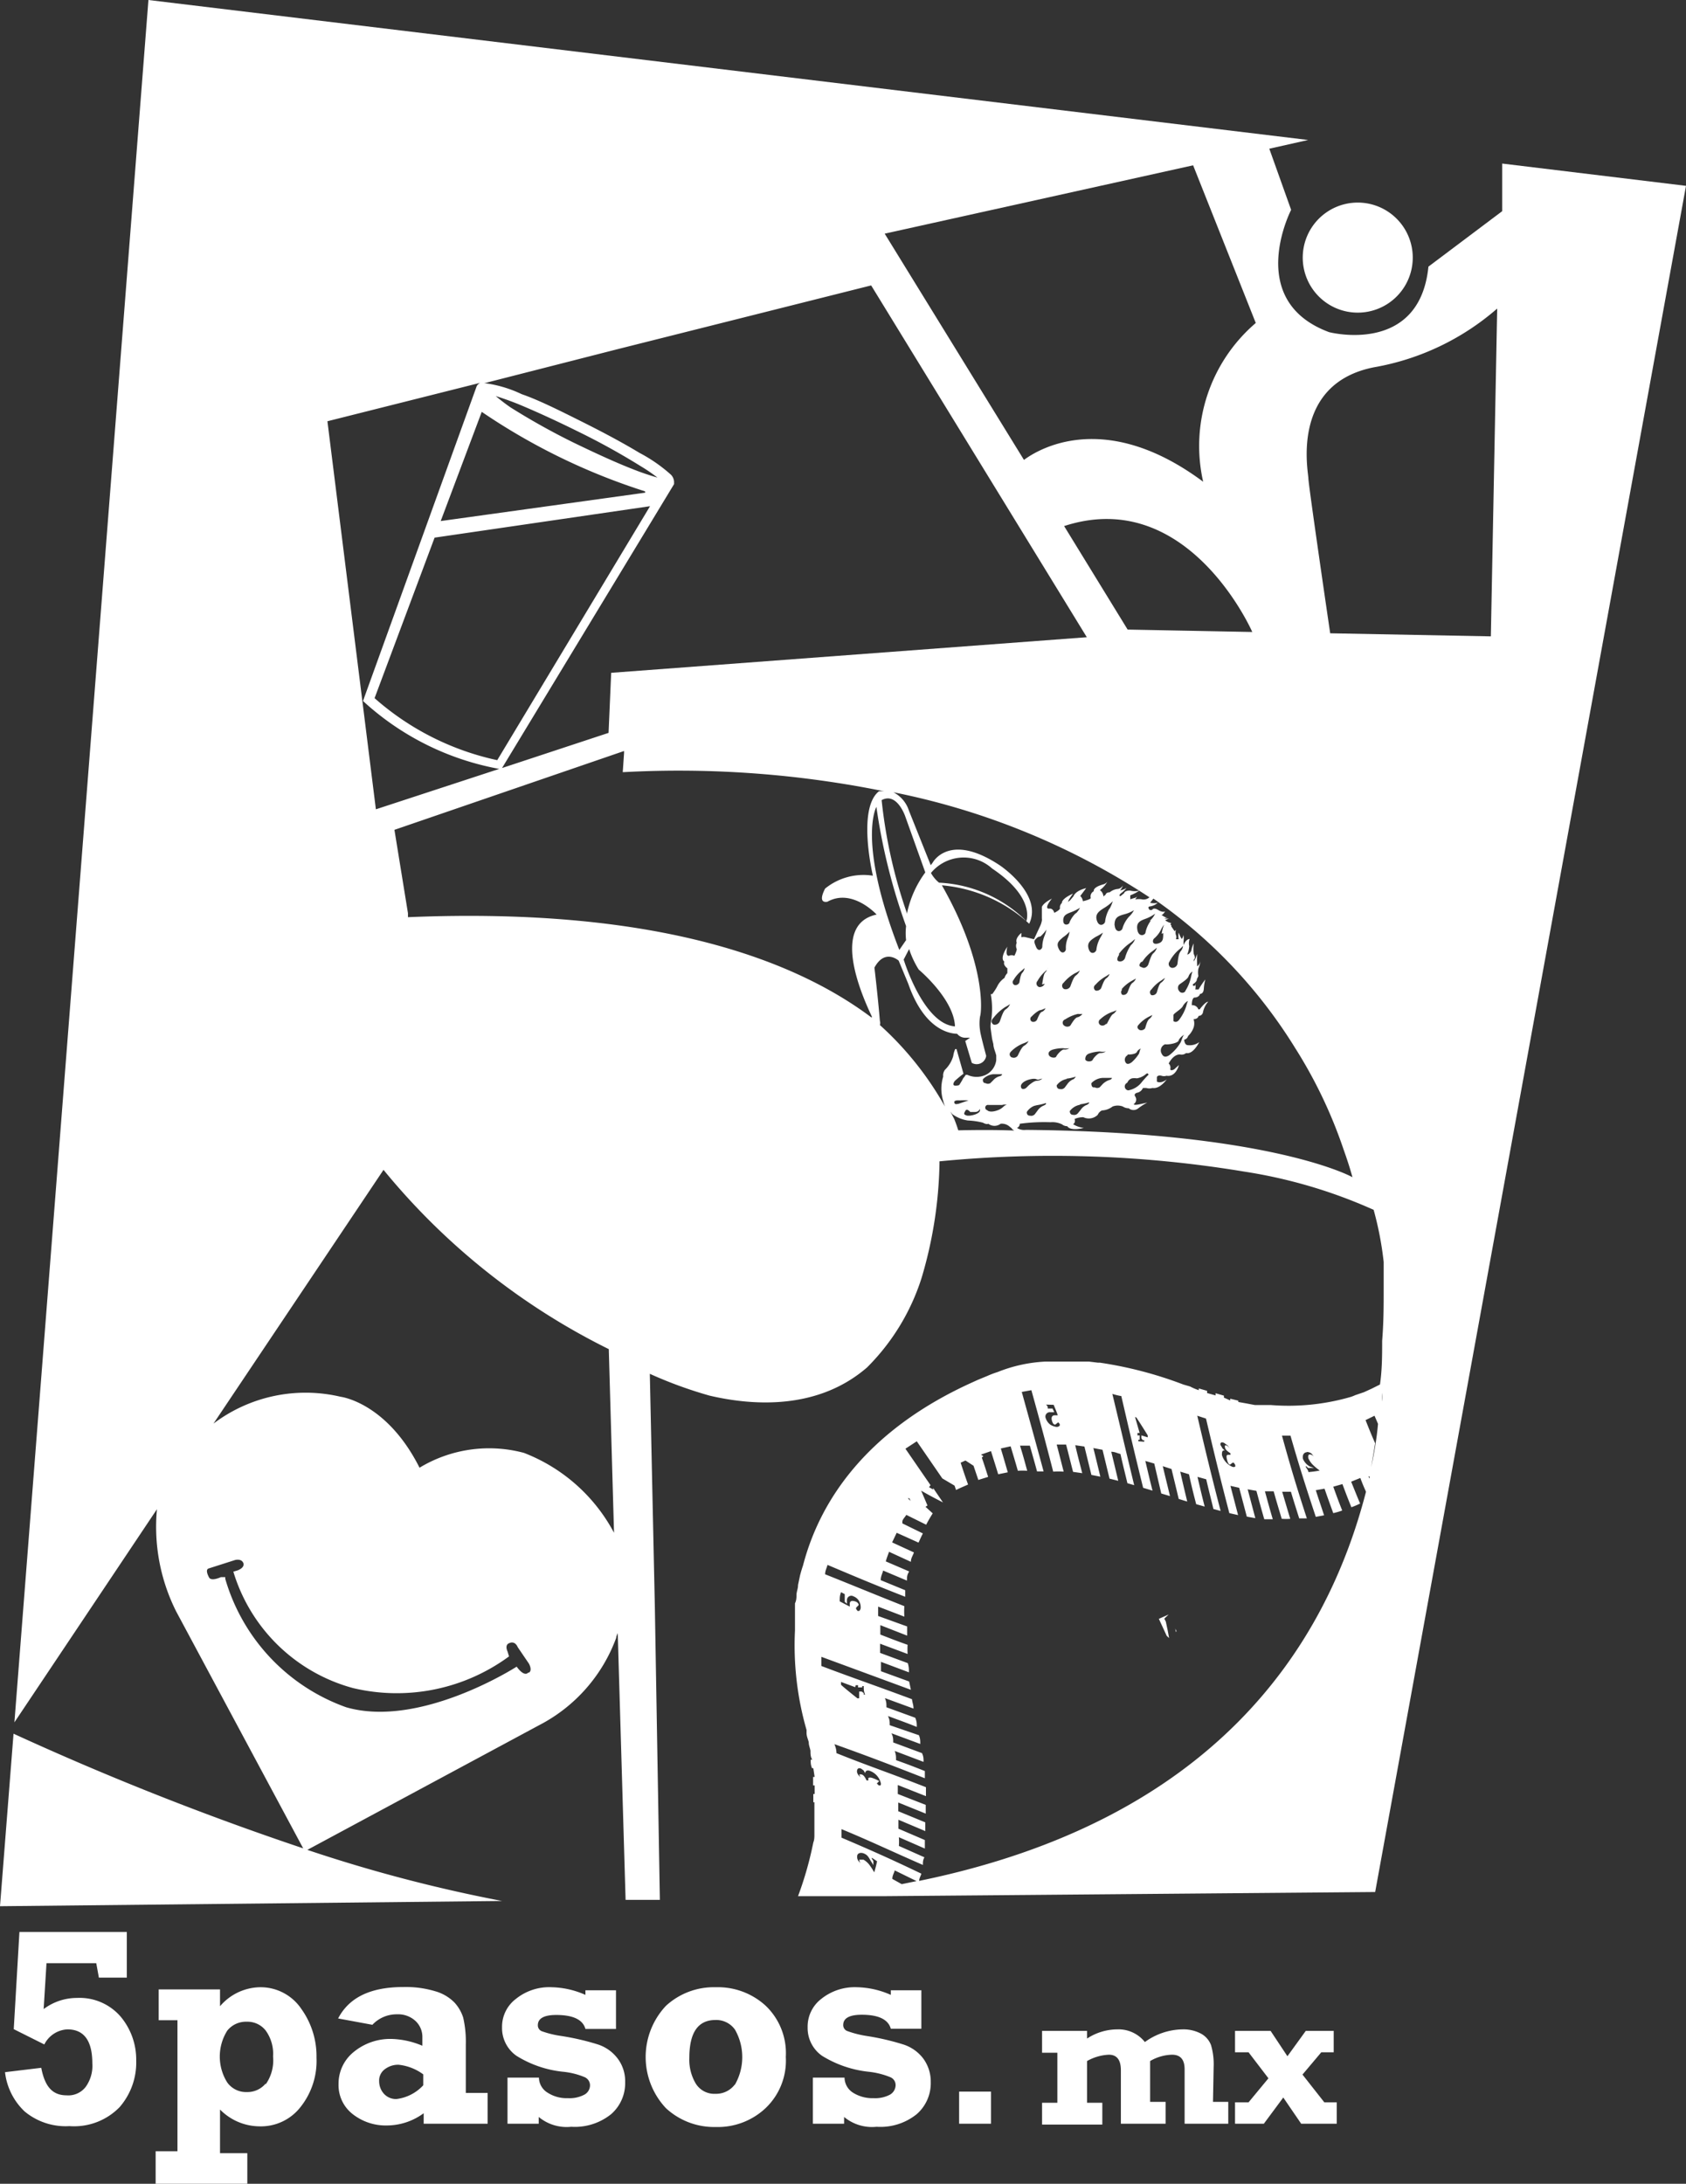 <svg id="Layer_1" data-name="Layer 1" xmlns="http://www.w3.org/2000/svg" viewBox="0 0 77.24 100"><rect x="0" y="0" width="77.24" height="100" fill="#333333" stroke="none"/><defs><style>.cls-1{fill:#fff;}</style></defs><title>5-pasos-white</title><path class="cls-1" d="M3.53,91.49A2.54,2.54,0,0,0,2,92l.13-2.1H4.41l.12.66H5.81V88.47H.89L.63,92.92l1.4.7a1.25,1.25,0,0,1,1.06-.69q1.14,0,1.14,1.56a1.64,1.64,0,0,1-.31,1.08,1,1,0,0,1-.87.38c-.66,0-1-.42-1.16-1.26l-1.66.2a2.93,2.93,0,0,0,.9,1.8,2.94,2.94,0,0,0,2.05.67,2.91,2.91,0,0,0,2.3-.87,3.11,3.11,0,0,0,.76-2.14,3.06,3.06,0,0,0-.71-2A2.48,2.48,0,0,0,3.53,91.49Z"/><path class="cls-1" d="M11.9,91a2.46,2.46,0,0,0-1.82.87v-.77H7.27v1.41h.86v6h-1V100h4.2V98.6H10.08v-2a2.56,2.56,0,0,0,1.79.77,2.3,2.3,0,0,0,1.91-.9,3.39,3.39,0,0,0,.72-2.24A3.72,3.72,0,0,0,13.81,92,2.25,2.25,0,0,0,11.9,91Zm.27,4.41a1.08,1.08,0,0,1-.86.39,1.06,1.06,0,0,1-.9-.44,2.23,2.23,0,0,1,0-2.37,1.09,1.09,0,0,1,.89-.41,1.06,1.06,0,0,1,.87.4,1.82,1.82,0,0,1,.34,1.19A1.91,1.91,0,0,1,12.17,95.45Z"/><path class="cls-1" d="M21.34,93.61a4.92,4.92,0,0,0-.12-1.22,1.86,1.86,0,0,0-.4-.69,2,2,0,0,0-.86-.51,4.7,4.7,0,0,0-1.47-.2c-1.52,0-2.5.48-3,1.44l1.57.29a1.52,1.52,0,0,1,1.13-.48,1.17,1.17,0,0,1,.84.3,1,1,0,0,1,.32.76v.38A3.88,3.88,0,0,0,18,93.37a2.63,2.63,0,0,0-1.79.59,1.86,1.86,0,0,0-.7,1.47,1.68,1.68,0,0,0,.66,1.39,2.45,2.45,0,0,0,1.57.51,2.86,2.86,0,0,0,1.67-.56v.48h2.93V95.84h-1Zm-1.95,1.88a2,2,0,0,1-1.23.63.75.75,0,0,1-.57-.24.85.85,0,0,1-.22-.57.64.64,0,0,1,.28-.57,1,1,0,0,1,.61-.19,2.3,2.3,0,0,1,1.13.44Z"/><path class="cls-1" d="M27.39,93.62a11.45,11.45,0,0,0-1.69-.39,4.49,4.49,0,0,1-.89-.22.29.29,0,0,1-.17-.27c0-.31.28-.47.84-.47.77,0,1.22.21,1.34.64h1.4V91.14h-1.4v.21A4,4,0,0,0,25.28,91a2.43,2.43,0,0,0-1.64.53A1.6,1.6,0,0,0,23,92.84a1.55,1.55,0,0,0,.66,1.3,5,5,0,0,0,2.13.73,3.45,3.45,0,0,1,1,.25.41.41,0,0,1,.24.37.49.49,0,0,1-.26.43,1.44,1.44,0,0,1-.75.16,1.61,1.61,0,0,1-.93-.25.82.82,0,0,1-.4-.69H23.25v2.11h1.43v-.31a2,2,0,0,0,1.49.45A2.65,2.65,0,0,0,28,96.81a1.88,1.88,0,0,0,.64-1.46,1.72,1.72,0,0,0-.34-1.08A1.85,1.85,0,0,0,27.39,93.62Z"/><path class="cls-1" d="M32.79,91a3.24,3.24,0,0,0-2.28.85,3.42,3.42,0,0,0,0,4.69,3.25,3.25,0,0,0,2.28.86,3.19,3.19,0,0,0,2.29-.87A3,3,0,0,0,36,94.19a3,3,0,0,0-.93-2.35A3.24,3.24,0,0,0,32.79,91Zm.87,4.46a1.07,1.07,0,0,1-.88.42,1,1,0,0,1-.9-.46,2.13,2.13,0,0,1-.3-1.18c0-1.17.4-1.74,1.2-1.74a1.05,1.05,0,0,1,.89.44,2.54,2.54,0,0,1,0,2.52Z"/><path class="cls-1" d="M41.38,93.62a11.45,11.45,0,0,0-1.69-.39A4.71,4.71,0,0,1,38.8,93a.29.29,0,0,1-.17-.27c0-.31.28-.47.85-.47.76,0,1.21.21,1.33.64h1.4V91.14h-1.4v.21A4,4,0,0,0,39.27,91a2.45,2.45,0,0,0-1.64.53A1.6,1.6,0,0,0,37,92.84a1.55,1.55,0,0,0,.66,1.3,5.07,5.07,0,0,0,2.13.73,3.67,3.67,0,0,1,1,.25.39.39,0,0,1,.24.37.51.51,0,0,1-.26.43,1.44,1.44,0,0,1-.75.16,1.67,1.67,0,0,1-.94-.25.83.83,0,0,1-.39-.69H37.24v2.11h1.43v-.31a2,2,0,0,0,1.49.45A2.65,2.65,0,0,0,42,96.81a1.88,1.88,0,0,0,.64-1.46,1.78,1.78,0,0,0-.34-1.08A1.85,1.85,0,0,0,41.38,93.62Z"/><rect class="cls-1" x="43.94" y="95.78" width="1.46" height="1.47"/><path class="cls-1" d="M55.6,94.65a3.1,3.1,0,0,0-.12-1,1,1,0,0,0-.45-.52,1.72,1.72,0,0,0-.87-.2,3,3,0,0,0-1.71.58,1.54,1.54,0,0,0-1.27-.58,2.55,2.55,0,0,0-1.38.42V93H47.74v1h.7v2.29h-.7v1H50.5v-1h-.7V94.38a2.23,2.23,0,0,1,1-.29c.36,0,.55.23.55.71v2.45H53.4v-1h-.71V94.38a2.09,2.09,0,0,1,1-.29c.39,0,.58.22.58.67v2.49h2v-1h-.7Z"/><polygon class="cls-1" points="59.67 95 60.53 93.98 61.1 93.98 61.1 93 59.82 93 58.98 94.16 58.21 93 56.58 93 56.58 93.98 57.2 93.98 58.11 95.17 57.2 96.27 56.58 96.27 56.58 97.25 57.9 97.25 58.79 96.05 59.61 97.25 61.24 97.25 61.24 96.27 60.67 96.27 59.67 95"/><polygon class="cls-1" points="53.87 74.73 53.9 74.7 53.84 74.58 53.87 74.73"/><path class="cls-1" d="M53.34,74.12l.2-.19v0l-.45.2.36.78.11.1,0,0q-.06-.35-.15-.75Z"/><path class="cls-1" d="M68.82,7.49l0,2.18-3.38,2.54c-.41,4.08-4.55,3-4.55,3C57,13.77,59.15,9.61,59.15,9.61l-1-2.8,1.78-.4L6.8,0,.66,78.87l6.53-9.76a8.63,8.63,0,0,0,.88,4.68l5.82,10.85A134.24,134.24,0,0,1,.62,79.39L0,87.29l23-.24a68.35,68.35,0,0,1-8.92-2.34L24.7,79a7.35,7.35,0,0,0,3.53-4c0-.08.05-.15.07-.22L28.66,87l1.57,0L30,73.56l-.23-10.65,0,0v0a19.48,19.48,0,0,0,2.74,1c2.1.49,5,.62,7.21-1.29a10.09,10.09,0,0,0,2.5-4.1,19.48,19.48,0,0,0,.82-5.21v-.13h0v0A53.65,53.65,0,0,1,57,53.65,23,23,0,0,1,62.7,55.3l.23.1v0l0,0a15.16,15.16,0,0,1,.46,2.39c0,.1,0,.2,0,.29h0l0,0v0l0,.37h0c0,.19,0,.41,0,.58,0,.75,0,1.51-.07,2.37,0,.64,0,1.32-.1,2l-.38.19,0,0-.35.16v0l-.41.14h0a1.44,1.44,0,0,1-.24.09,10.23,10.23,0,0,1-3.62.36h0l-.34,0h0l-.39,0v0l-.37-.07v0l-.39-.07,0-.06-.37-.09,0,.08L56.07,64l0-.09-.38-.11,0,.1-.39-.11,0-.1-.38-.11v.08a2.46,2.46,0,0,1-.4-.17v0l-.31-.09h0a18.15,18.15,0,0,0-3.82-1H50.3l-.41-.05h0l-.4,0h0l-.42,0h-.84l-.34,0a6.78,6.78,0,0,0-2.19.48,4.13,4.13,0,0,0-.45.17v0l-.46.19h0l-.22.1c-4.84,2.18-7,5.4-7.78,8.39h0c-.06.18-.09.28-.14.47h0l-.09.43,0,0c0,.16-.05.25-.07.42h0c0,.14,0,.28-.07.42l0,0c0,.17,0,.25,0,.41h0c0,.15,0,.28,0,.42h0c0,.16,0,.24,0,.41h0a14,14,0,0,0,.53,4.56v0l0,.14h0c0,.14.06.27.1.41h0c0,.16.05.24.08.4h0c0,.14,0,.28.08.41l-.07,0c0,.16,0,.23.06.39l.06,0,.06.4-.07,0c0,.15,0,.23,0,.39l.07,0,0,.39-.06,0c0,.15,0,.23,0,.38l.05,0c0,.13,0,.25,0,.38h0v.34h0c0,.13,0,.26,0,.38h0c0,.14,0,.22,0,.36h0c0,.13,0,.26-.05.38v0a16,16,0,0,1-.7,2.46h.41l-.18,0,3,0h.74L63,86.64,77.24,8.51Zm-8.95,59a.33.33,0,0,1,.22.08l.11.14,0,0a.31.31,0,0,0-.19-.11c-.08,0-.09.09-.07.18a1,1,0,0,0,.24.33,2.83,2.83,0,0,0,.28.23v0a4.63,4.63,0,0,1-.52.07c0-.08-.08-.16-.13-.26h.05c.06.08.08.08.15.07l.19,0L60,67.15a.71.71,0,0,1-.31-.35C59.66,66.63,59.73,66.51,59.87,66.5Zm-3.81-.43.19.14.1.16,0,0c-.06-.09-.11-.16-.17-.17s-.08,0-.06.1.12.17.25.26v.07l-.09,0c-.06,0-.12,0-.07.21s.1.23.14.24l.12-.09h.05l.07.1v.08a.16.16,0,0,1-.15,0,.85.85,0,0,1-.46-.53c0-.12,0-.23.13-.21h0l-.1-.09-.07-.12C55.87,66.13,55.92,66,56.06,66.07Zm-4-1.15c.08.12.37.57.52.82l0,.09-.29-.09,0,.13.06.09.07,0v.07L52.15,66l0-.07h.06v-.08l0-.12-.1,0,0-.11.1,0L52,64.89Zm-3.79-.58c.08.19.12.28.19.48l-.14,0c-.12,0-.17.09-.13.24s.09.18.15.19l.14-.11h0l.07.08v.07a.18.18,0,0,1-.16.06.69.69,0,0,1-.27-.1.61.61,0,0,1-.21-.29.2.2,0,0,1,.21-.28l.18,0-.08-.17H48c0-.08,0-.11-.08-.18ZM38.09,71.28l0,.12h0A.56.56,0,0,0,38.09,71.28Zm1.85,13.84,0-.05.24.16a4.77,4.77,0,0,1-.13.51l0,0a2.49,2.49,0,0,0-.19-.3.9.9,0,0,0-.3-.28c-.08,0-.17,0-.19,0a.3.3,0,0,0,.08.2l0,0-.12-.14a.3.3,0,0,1-.06-.22c0-.14.16-.19.32-.12s.2.16.31.35a1.74,1.74,0,0,1,.11.18l0-.19C40,85.21,40,85.19,39.94,85.12Zm.94.92c0-.16.07-.24.11-.39l1,.49-.68.14Zm1.23.09c0-.12.06-.2.1-.33-1.44-.69-2.37-1.1-3.66-1.65l0-.39c1.31.54,2.26,1,3.73,1.64,0-.14,0-.22.07-.35l-1.17-.52a2.73,2.73,0,0,0,0-.4l1.19.52c0-.16,0-.24,0-.39l-1.21-.52c0-.16,0-.24,0-.41l1.23.52c0-.16,0-.24,0-.4l-1.24-.51c0-.16,0-.24,0-.4l1.26.51c0-.16,0-.24,0-.4l-1.28-.5c0-.17,0-.25,0-.41l1.29.51c0-.17,0-.25,0-.41-1.66-.65-2.71-1-4.1-1.56,0-.22-.08-.36-.09-.41,1.4.5,2.46.9,4.14,1.56,0-.13,0-.2,0-.33-.53-.21-.79-.31-1.32-.5,0-.17,0-.25-.06-.42l1.32.5c0-.16,0-.24-.07-.4l-1.32-.49c0-.17,0-.25-.08-.42l1.32.49c0-.16,0-.24-.06-.4L40.76,79c0-.17,0-.25-.08-.42.53.2.8.29,1.32.5,0-.17,0-.25-.07-.42l-1.32-.48c0-.17,0-.25-.07-.42l1.31.48c0-.17-.05-.26-.07-.43-1.72-.64-2.78-1-4.15-1.52l0-.42,4.1,1.51L41.65,77l-1.29-.47,0-.43,1.28.48c0-.16,0-.24-.05-.42l-1.27-.47c0-.17,0-.25,0-.42l1.26.47a3,3,0,0,1,0-.42c-.51-.18-.76-.28-1.25-.47,0-.16,0-.25,0-.43l1.23.48c0-.17,0-.26,0-.42L40.23,74c0-.17,0-.26,0-.43l1.2.46a4,4,0,0,1,0-.48c-1.54-.61-2.47-1-3.63-1.46,0-.16.08-.3.11-.43,1.14.48,2,.85,3.56,1.46,0-.12,0-.18,0-.3l-1.12-.46c0-.18.06-.26.11-.44l1.09.46c0-.17,0-.25.1-.42l-1.07-.46c.05-.18.09-.27.15-.44l1,.46c0-.17.08-.26.14-.43l-1-.46.21-.44,1,.45c.08-.17.11-.25.2-.42l-.94-.46,0-.08,0,0v0c0-.1.11-.19.18-.31l.91.45c.11-.21.17-.31.3-.52L42.4,69l.09-.06-.29-.68c.29.17.61.34,1,.54l0,0-.45-.66,0,.07-.19-.11.07-.09-1.15-1.67L42,66l1.17,1.7.56.33.07.2c.22-.11.33-.15.55-.25-.14-.39-.2-.57-.34-1l.22-.1.37.24h0l.22.65.45-.14c-.12-.37-.18-.57-.29-.88l.07-.07-.11-.07.46-.16c.13.42.2.63.33,1.06l.44-.09c-.13-.44-.19-.66-.32-1.09l.45-.1c.13.44.2.66.33,1.12a3.13,3.13,0,0,1,.43,0c-.13-.47-.19-.7-.33-1.15.18,0,.27,0,.45,0,.13.46.2.7.33,1.18h.3c-.42-1.55-.68-2.48-1-3.64l.44-.08c.33,1.19.59,2.14,1,3.73a3.75,3.75,0,0,1,.48,0c-.13-.5-.19-.75-.32-1.24l.43,0c.13.49.19.75.32,1.25l.42.06c-.13-.51-.2-.76-.32-1.28l.42.06.32,1.3.41.08c-.13-.53-.19-.79-.32-1.31l.42.08.32,1.32.4.1c-.13-.54-.19-.8-.32-1.33.17,0,.25.06.42.1.12.53.19.8.32,1.34l.31.09c-.42-1.74-.67-2.81-1-4.18a3.06,3.06,0,0,0,.41.1c.32,1.38.57,2.46,1,4.2l.43.13c-.14-.55-.2-.82-.33-1.36l.41.12.32,1.37.4.12c-.13-.55-.2-.82-.33-1.37l.4.13c.13.54.2.82.33,1.37l.39.12c-.13-.55-.2-.83-.32-1.37l.4.12c.12.55.19.83.33,1.37l.39.11c-.14-.54-.2-.81-.33-1.36l.4.11c.13.56.2.82.33,1.36l.33.09c-.46-1.77-.72-2.87-1.07-4.36l.4.13c.35,1.48.61,2.57,1.07,4.33l.4.09-.35-1.34.4.09.35,1.32.39.07-.35-1.32.4.07c.14.52.21.78.36,1.3l.39,0c-.15-.51-.22-.77-.36-1.28l.4,0c.14.5.22.76.37,1.26a2.54,2.54,0,0,0,.39,0c-.15-.49-.22-.74-.37-1.24h.4c.15.5.23.74.38,1.22l.35,0c-.49-1.5-.78-2.48-1.14-3.79h.39c.37,1.29.67,2.25,1.16,3.72l.38-.07c-.15-.46-.23-.68-.38-1.15l.4-.07c.16.46.24.68.4,1.12a3.17,3.17,0,0,0,.41-.12c-.17-.43-.25-.65-.41-1.09l.42-.12c.16.43.24.64.41,1.06a3.42,3.42,0,0,0,.4-.17c-.17-.4-.25-.61-.41-1l.42-.17c.1.27.17.43.26.63C60.73,75.48,55.57,83.37,42.11,86.13ZM40,81.43c-.18-.07-.23,0-.22,0l0,.1h-.08c-.07-.15-.14-.25-.22-.27s-.12,0-.11,0a.33.33,0,0,0,.14.19l0,0-.14-.12a.33.33,0,0,1-.11-.2c0-.14.07-.19.19-.14l.11.08.08.13h0c0-.13.12-.15.23-.1a.79.79,0,0,1,.47.51.18.18,0,0,1,0,.15h-.08l-.09-.09v0l.11-.11S40.16,81.49,40,81.43Zm-.8-4.26.11,0,0,.1.12,0h.07v-.06l.07,0c0,.15,0,.23.06.39l-.06,0,0-.07-.09-.07-.12,0,0,.31-.08,0c-.24-.19-.65-.52-.75-.62l0-.13.65.24Zm-.4-3.73,0-.17a.2.2,0,0,1,.3-.17.51.51,0,0,1,.27.24.58.58,0,0,1,.06.27.2.2,0,0,1-.07.16h-.07l-.07-.09v-.06l.12-.12s0-.12-.17-.17-.23,0-.24.1v.14l-.46-.24c0-.17,0-.26.06-.42l.17.09c0,.14,0,.21,0,.35Zm2.79-4.83.07,0,.06.12Zm21.1-1,.06,0a.36.36,0,0,0,0,.1Zm.09-.2L63,66.09c-.15-.33-.29-.68-.44-1.06l.41-.2.16.37C63.07,65.91,62.94,66.63,62.78,67.36Zm.54-3.58,0,.35C63.3,64,63.31,63.88,63.32,63.78ZM54.66,7.57h0l2.87,7.22a7.41,7.41,0,0,0-2.41,7.27c-4.8-3.57-7.93-1.2-8.21-1L40.53,10.7Zm2.71,21.37-5.71-.11-2.91-4.74C54.24,22.3,57.17,28.49,57.37,28.94ZM39.91,13.07l9.88,16.11L28,30.81l-.12,2.75L23,35.17l7.88-13h0l0-.12a.5.5,0,0,0-.14-.31,7.06,7.06,0,0,0-1.44-1c-.71-.43-1.62-.92-2.64-1.43s-2-1-2.76-1.26a5.64,5.64,0,0,0-1.66-.5h-.06L28.25,16ZM43.75,47c-1.45-.1-2.35-3.06-2.35-3.06l.25-.48a4.17,4.17,0,0,0,.44.94S43.7,45.74,43.75,47Zm-1.12-7h0a1.94,1.94,0,0,1,2.82-.23c2,1.34,1.57,2.41,1.57,2.41a6.08,6.08,0,0,0-4-1.76A1.56,1.56,0,0,1,42.63,39.94Zm-1.43,3.5c-1.94-5-1.05-6.55-1.05-6.55a27.36,27.36,0,0,0,1.36,5.46,2.79,2.79,0,0,0,0,.64Zm.36-1.65a23.06,23.06,0,0,1-1.17-5.21c.7-.38,1.08.74,1.08.74l.92,2.57A4.8,4.8,0,0,0,41.56,41.79Zm-12-19.29-9.37,1.3,1.88-5A28.84,28.84,0,0,0,29.55,22.5Zm-6.94-4.45c.27.08.66.21,1.11.39.75.31,1.7.74,2.73,1.25a32.06,32.06,0,0,1,2.88,1.59,7.84,7.84,0,0,1,.78.53c-.28-.08-.69-.21-1.14-.39-.77-.3-1.73-.74-2.76-1.24a31.72,31.72,0,0,1-2.84-1.59A8.88,8.88,0,0,1,22.61,18.05Zm7.16,5.07-7,11.63a12.44,12.44,0,0,1-5.62-2.84l2.75-7.35ZM22,17.53a.38.38,0,0,0-.16.15h0L16.63,32.1a12.55,12.55,0,0,0,6.24,3.11l-5.65,1.85L15,19.29Zm2.2,59.06s-.16.24-.53-.27c0,0-4.41,2.84-7.81,1.86a8.87,8.87,0,0,1-5.54-5.88l0-.08-.2,0s-.46.22-.55,0c0,0-.2-.35,0-.4l1.19-.38s.3-.09.39.14c0,0,.09.19-.26.33l-.2.06a7.88,7.88,0,0,0,5.48,5.33,8.68,8.68,0,0,0,7.15-1.45l-.07-.23s-.15-.3.09-.38c0,0,.24-.13.38.19l.51.75S24.4,76.47,24.24,76.59ZM24,66.53a6.16,6.16,0,0,0-4.78.68c-1.51-3-3.62-3.25-3.62-3.25a7,7,0,0,0-5.82,1.23l7.79-11.62a31.17,31.17,0,0,0,10.32,8.21l.24,8.41A7.89,7.89,0,0,0,24,66.53ZM39.92,46.59C36.47,44,30.16,41.52,18.69,42V42h0l0-.18L18.07,38l10.52-3.61v.09h0l-.06.88a47.3,47.3,0,0,1,12,.88.87.87,0,0,0-.27,0c-1,.81-.27,3.86-.27,3.86a2.79,2.79,0,0,0-2.19.59c-.38.74.11.6.11.6,1.14-.63,2.25.59,2.25.59-2.21.47-.53,4-.21,4.69Zm.39.35a.32.32,0,0,0,0-.19c-.09-1.1-.25-2.44-.25-2.44.48-.89,1.11-.32,1.11-.32l.44,1.06c.72,2.06,1.84,2.28,2.24,2.29a.47.47,0,0,0,.35.18h.24l-.22.15.3,1a.44.44,0,0,0,.66-.32s-.27-1-.28-1.16a2.09,2.09,0,0,1,0-.65c.07-.18.3-2.4-1.75-6a6.79,6.79,0,0,1,4,1.76c.64-1.35-1.34-2.67-1.34-2.67-2.33-1.55-3.08-.13-3.08-.13l-.09.12-1-2.5a1.44,1.44,0,0,0-.71-.84,33.15,33.15,0,0,1,11.73,4.81.42.42,0,0,1-.31.1.82.82,0,0,0-.35,0,.3.3,0,0,0,.09-.17s0,.08-.12.1l-.19.06,0-.18a1.82,1.82,0,0,0,.42-.22.8.8,0,0,1-.43,0c-.26,0-.27.12-.27.12s-.16.13-.16.13h-.05c0-.05,0-.08.1-.15a1.37,1.37,0,0,0,.22-.22.68.68,0,0,1-.3.11.48.48,0,0,0,.13-.22.31.31,0,0,1-.26.16.68.68,0,0,0-.34.15c-.17,0-.19.11-.19.11s-.1.08-.1.08a.38.38,0,0,0-.16-.29,1.28,1.28,0,0,0,.34-.38.39.39,0,0,1-.16.11c-.53.14-.46.32-.46.32a.27.27,0,0,0-.14.31c0,.07-.36.15-.36.15a.38.38,0,0,0-.12-.24l.27-.36c-.51.12-.58.37-.58.37s-.15.18-.15.18l-.1.08c0-.08.23-.38.23-.38-.56.25-.51.43-.51.43a.26.26,0,0,0-.09.24c0,.09-.26.21-.26.21-.07-.24-.24-.19-.24-.19-.26,0,.13-.46.13-.46-.31.16-.42.29-.46.38v.18s0,0,0,0,0,.23,0,.35a.3.3,0,0,1,0,.1,1,1,0,0,1-.09.27l-.27.58L47,42.92h0a.37.37,0,0,0-.21,0s0-.09,0-.15l0,0,0-.05h0c-.32.28-.21.45-.21.45a.34.34,0,0,0,0,.29c0,.1-.11.31-.11.31a.28.28,0,0,0-.25,0c-.19,0-.07-.42-.07-.42-.38.58-.14.68-.14.68-.07.17.14.31.14.31s0,.22,0,.22a.53.53,0,0,0-.13.22,1,1,0,0,0-.34.4,2.58,2.58,0,0,1-.23.35.05.05,0,0,0-.06,0,3.66,3.66,0,0,1,0,1.31,1,1,0,0,0,0,.3l.06.43.06.25,0,0,0,0c0,.16.09.34.13.51l0,.11,0,.11a.87.87,0,0,1-.48.67,1,1,0,0,1-.84,0l-.08,0a.72.72,0,0,1-.11.15,2.81,2.81,0,0,1-.19.32s-.42.13-.2-.19c0,0,.22-.2.4-.33h0l-.32-1.13-.06,0a1.2,1.2,0,0,0-.09.32,1.44,1.44,0,0,1-.38.63.43.43,0,0,0-.08.31,1.88,1.88,0,0,0,0,1.11,2.58,2.58,0,0,0,.08.26A14.71,14.71,0,0,0,40.31,46.94Zm14-1.56a.17.17,0,0,1-.29,0,.22.22,0,0,1,0-.29c.07-.06.39-.25.43-.38a.42.42,0,0,1,.18-.22,1.55,1.55,0,0,0-.06.22A1.94,1.94,0,0,1,54.3,45.38Zm.11.46a1.18,1.18,0,0,0-.07.22,2.06,2.06,0,0,1-.31.61c-.14.21-.28.09-.28.09s0-.21,0-.28.38-.28.43-.41A.63.63,0,0,1,54.41,45.84Zm-.34-2.26c-.1.1-.12.47-.14.57a.24.24,0,0,1-.25.17.18.18,0,0,1-.11-.29,1.8,1.8,0,0,1,.44-.55,1.16,1.16,0,0,0,.18-.17A.46.46,0,0,1,54.07,43.58ZM54,47.63a.61.61,0,0,1,.26-.25c-.08.06-.1.19-.17.35a2,2,0,0,1-.46.54c-.11.1-.3.2-.4,0a.3.3,0,0,1,.15-.45C53.5,47.85,54,47.77,54,47.63ZM53.19,45c-.1.07-.17.38-.2.46a.22.22,0,0,1-.24.11.16.16,0,0,1,0-.26,1.65,1.65,0,0,1,.45-.41l.17-.12A.49.49,0,0,1,53.19,45ZM48.8,46.68a1.81,1.81,0,0,1,.58-.25,1.33,1.33,0,0,0,.21,0,.45.45,0,0,1-.21.15c-.13,0-.3.32-.35.39a.23.23,0,0,1-.27,0A.16.16,0,0,1,48.8,46.68ZM48.73,45a1.8,1.8,0,0,1,.53-.44,1,1,0,0,0,.21-.12.56.56,0,0,1-.18.23c-.12.08-.22.42-.26.51a.24.24,0,0,1-.28.11A.17.17,0,0,1,48.73,45Zm.56-3.19a1.27,1.27,0,0,0-.29.42c0,.11-.28.2-.29-.06s.15-.32.39-.41a2.66,2.66,0,0,0,.38-.19A1.26,1.26,0,0,1,49.29,41.83Zm-.29.83a1.07,1.07,0,0,1-.08.31,1.15,1.15,0,0,0-.09.51c0,.12-.18.28-.32,0s0-.37.19-.54A1.49,1.49,0,0,0,49,42.66ZM48.71,48a.76.76,0,0,0,.28,0,.38.38,0,0,1-.25.06c-.11,0-.31.23-.35.32s-.29.06-.34-.07.06-.2.16-.24A1.71,1.71,0,0,1,48.71,48Zm.16,1.39c.14,0,.42-.09.42-.09s0,0-.09.11a.62.62,0,0,0-.3.23l-.12.16a.22.22,0,0,1-.22.07c-.16,0-.15-.17-.15-.17A.73.73,0,0,1,48.87,49.41Zm.61,1.18a3,3,0,0,0,.42-.09s0,.06-.1.11a.59.59,0,0,0-.29.23l-.13.16a.22.22,0,0,1-.22.07c-.16,0-.15-.17-.15-.17A.74.74,0,0,1,49.48,50.59Zm.24-2.07c0-.14.07-.21.16-.25a1.71,1.71,0,0,1,.5-.1.76.76,0,0,0,.28,0,.43.43,0,0,1-.25.07c-.11,0-.31.22-.35.31S49.78,48.64,49.72,48.52Zm1.11-6.9a1.54,1.54,0,0,0-.2.58c0,.14-.26.3-.37,0s.06-.44.32-.6a2.09,2.09,0,0,0,.4-.31A2,2,0,0,1,50.83,41.62Zm0,3a.37.37,0,0,1-.15.2c-.11.07-.2.38-.24.46a.24.24,0,0,1-.25.1.16.16,0,0,1,0-.27,1.79,1.79,0,0,1,.49-.39Zm-.26-2a1.64,1.64,0,0,1-.15.32,1.45,1.45,0,0,0-.19.55c0,.14-.25.29-.35,0s.07-.41.32-.57A2.25,2.25,0,0,0,50.58,42.67Zm-.57,7a.77.77,0,0,1,.51-.24c.14,0,.43,0,.43,0s0,.06-.1.09a.77.77,0,0,0-.32.19l-.14.15a.23.23,0,0,1-.23,0C50,49.83,50,49.64,50,49.64Zm.68-2.73a.21.21,0,0,1-.27.07.16.16,0,0,1,0-.27,1.59,1.59,0,0,1,.54-.33,1.28,1.28,0,0,0,.2-.08.44.44,0,0,1-.18.19C50.87,46.54,50.74,46.84,50.69,46.91Zm.38-4.51c0-.34.15-.41.44-.49a1.62,1.62,0,0,0,.45-.19,1.09,1.09,0,0,1-.22.29,1.36,1.36,0,0,0-.3.52C51.4,42.66,51.11,42.74,51.07,42.4Zm.2,1.32a2.2,2.2,0,0,1,.56-.53L52,43a.67.67,0,0,1-.19.28,1.94,1.94,0,0,0-.27.59.24.24,0,0,1-.28.15S51.09,44,51.27,43.72Zm.13,1.61a1.69,1.69,0,0,1,.47-.38l.18-.1a.46.46,0,0,1-.16.2c-.11.07-.19.37-.23.44a.2.2,0,0,1-.24.1A.16.16,0,0,1,51.4,45.33Zm.26,3c.09,0,.41,0,.45-.15A.41.41,0,0,1,52.3,48c-.07,0-.08.14-.12.25a1.79,1.79,0,0,1-.33.39c-.08.06-.22.14-.29,0A.23.23,0,0,1,51.66,48.32Zm0,1.28a.32.32,0,0,1,.21-.19.71.71,0,0,1,.22,0,.84.84,0,0,0,.4-.18c.13-.11.09,0,.15,0a4.72,4.72,0,0,0-.36.4,1,1,0,0,1-.58.33A.18.18,0,0,1,51.61,49.6Zm1-2.9c-.1.06-.16.34-.19.42a.23.23,0,0,1-.24.08s-.2-.09-.06-.24a1.55,1.55,0,0,1,.45-.36l.18-.09A.38.38,0,0,1,52.58,46.7Zm-.31-2.64a1.71,1.71,0,0,1,.48-.49l.18-.14a.6.6,0,0,1-.16.25c-.11.08-.2.44-.24.53s-.16.17-.25.13S52.11,44.26,52.27,44.06Zm.95-1.3c0,.26,0,.42-.26.48s-.24-.17-.15-.24a1.26,1.26,0,0,0,.3-.38,1.14,1.14,0,0,1,.15-.25A1.66,1.66,0,0,0,53.22,42.76Zm-.56-.58a1.34,1.34,0,0,0-.25.54c0,.13-.3.25-.37-.09s.1-.43.38-.53a1.79,1.79,0,0,0,.43-.23A1.05,1.05,0,0,1,52.66,42.18Zm-5,4.09.17-.07a.37.37,0,0,1-.15.16c-.11,0-.21.31-.25.38a.19.19,0,0,1-.23.07.14.14,0,0,1,0-.24A1.47,1.47,0,0,1,47.61,46.27Zm-.06-3.36a1.87,1.87,0,0,0,.27-.31,1.47,1.47,0,0,1-.09.29,1.43,1.43,0,0,0-.1.49c0,.11-.18.27-.29,0S47.36,43.08,47.55,42.91Zm.08,6.51a.37.37,0,0,1-.23.1c-.11,0-.21.07-.33.16s-.17.19-.26.21-.15,0-.16-.11.13-.26.44-.33S47.48,49.49,47.63,49.42Zm-.25,1.22a2.58,2.58,0,0,0,.42-.1c0,.06,0,.06-.09.11a.63.63,0,0,0-.3.24l-.12.16a.22.22,0,0,1-.22.07c-.17,0-.15-.17-.15-.17A.73.73,0,0,1,47.38,50.64Zm.36-5.56a.25.25,0,0,1-.25.15.17.17,0,0,1-.08-.28,1.71,1.71,0,0,1,.44-.51L48,44.3a.46.46,0,0,1-.13.25C47.8,44.64,47.76,45,47.74,45.08Zm-.92-.72a.43.43,0,0,1-.1.21c-.09.08-.12.36-.14.45a.2.2,0,0,1-.21.12.14.14,0,0,1-.06-.23,1.58,1.58,0,0,1,.37-.43ZM45.29,50.6c.09,0,.17,0,.3,0s.25,0,.32,0a.34.34,0,0,1,.22,0c-.15,0-.15.14-.42.24s-.43.06-.48,0A.11.11,0,0,1,45.29,50.6Zm-.14-1c-.15,0-.12-.18-.12-.18a.75.75,0,0,1,.48-.23l.4,0s0,.06-.1.09a.57.57,0,0,0-.3.18l-.14.14A.22.22,0,0,1,45.15,49.6Zm.91-3.37c-.12.09-.22.46-.26.55a.25.25,0,0,1-.28.14s-.21-.11,0-.32a2.17,2.17,0,0,1,.54-.49,1.33,1.33,0,0,0,.21-.13A.49.49,0,0,1,46.06,46.23Zm-1.83,4.63c.07-.12.22.06.22.06s.21,0,.21,0c.2,0,.22-.14.22-.14.12.22-.46.35-.6.3S44.15,51,44.23,50.86Zm-.33-.31c-.07,0-.16.05-.18-.07s.24-.09.24-.09a3,3,0,0,1,.41,0Zm0,1.21s-.05-.18-.18-.51l-.18-.35.09.12a1.61,1.61,0,0,0,.71.29,3.36,3.36,0,0,1,.69.1c.17.1.25.05.25.05a.46.46,0,0,0,.56,0,.53.53,0,0,1,.4.12l.1.08a.28.28,0,0,0,.13.11C45.67,51.74,44.82,51.74,43.92,51.76Zm2.44-3.34s-.19-.12,0-.29a1.6,1.6,0,0,1,.57-.36,1.11,1.11,0,0,0,.21-.1.5.5,0,0,1-.19.21c-.13.06-.26.38-.31.47A.22.22,0,0,1,46.36,48.42ZM47,51.74h0a.61.61,0,0,1-.41-.09.21.21,0,0,0,.13-.19,8.18,8.18,0,0,1,1.41-.07,1,1,0,0,1,.53.1.35.35,0,0,0,.23.08c.17.25.76.08.76.08a1.21,1.21,0,0,1-.49-.17c.13-.07.07-.24.07-.24a1,1,0,0,1,.4-.08.58.58,0,0,0,.66-.11.4.4,0,0,1,.19-.2.87.87,0,0,0,.49-.18.66.66,0,0,1,.47,0,.48.48,0,0,0,.27.08.34.34,0,0,0,.44,0,2.73,2.73,0,0,1,.41-.26s0,0-.32.07-.3,0-.3,0A.25.25,0,0,0,52,50.2c-.07-.12.09-.16.09-.16a.36.36,0,0,0,.27-.22h.15a.5.5,0,0,0,.29,0c.34.06.65-.39.65-.39-.27.21-.45.1-.45.1s0-.12,0-.19.09-.11.21-.08a.35.35,0,0,0,.23,0c.43.08.57-.49.57-.49s-.22.2-.22.2c-.22.11-.17-.05-.17-.05a.26.26,0,0,0-.08-.22c.26-.48.54-.41.54-.41a.32.32,0,0,0,.26-.07c.32.08.6-.5.6-.5a.72.72,0,0,1-.52.14c-.16,0-.17-.25-.17-.25a.23.23,0,0,0,.18-.17,1,1,0,0,0,.25-.38.61.61,0,0,0,0-.39c.21,0,.23-.15.23-.15a.2.2,0,0,0,.2-.16,1.05,1.05,0,0,1,.24-.49c-.13,0-.39.35-.39.35l-.06,0a.29.29,0,0,0-.3-.19c0-.35.12-.35.12-.35.22,0,.26-.17.26-.17.17,0,.17-.24.17-.24a2,2,0,0,1,.07-.42,3.89,3.89,0,0,0-.31.46l-.15,0a.76.76,0,0,0,0-.28l0,.09c-.14.08-.11-.05-.11-.05.21-.13.18-.23.18-.23l.07-.14a1,1,0,0,1,0-.34A1.67,1.67,0,0,0,55,44a.41.41,0,0,1-.15.25,3.54,3.54,0,0,1,0-.57l-.07.19-.16.28,0,0a.25.25,0,0,0,.07-.21c.11-.06,0-.25,0-.25a1.67,1.67,0,0,1,0-.49,1,1,0,0,0-.12.39c0,.12,0,.14,0,.14s0-.19,0-.19c-.08.17-.18.17-.18.17a1.19,1.19,0,0,0,.09-.39A.58.58,0,0,1,54.5,43c-.17,0-.28.28-.28.28l0-.17a1,1,0,0,0,0-.3.43.43,0,0,1-.08.19l-.06-.1L54,42.71a.73.73,0,0,0,0,.3l-.13,0a.23.23,0,0,0,0-.2.43.43,0,0,1,0-.23l-.06.06-.15-.22v.11l0-.17c-.08,0,0-.09,0-.09a.63.63,0,0,1-.28-.13l.17-.08a.83.83,0,0,1-.21,0l.19-.06a.19.19,0,0,1-.15,0l-.17-.1c.07,0,.17-.17.17-.17s-.09.08-.32-.06-.28,0-.28,0l-.11,0c-.13-.15,0-.16,0-.16a.69.69,0,0,0,.37-.17.77.77,0,0,1-.35,0l.15-.19A23,23,0,0,1,59.34,48a21.54,21.54,0,0,1,2.21,4.63c.15.42.29.84.41,1.28C62,53.92,58.29,51.84,47,51.74ZM68.3,29.14,60.94,29c-.08-.53-1-6.82-1-7.1s-.84-4.32,3-5.08a11.62,11.62,0,0,0,5.65-2.69Z"/><path class="cls-1" d="M61.72,14.27a2.52,2.52,0,1,0-2-2.91A2.52,2.52,0,0,0,61.72,14.27Z"/></svg>
